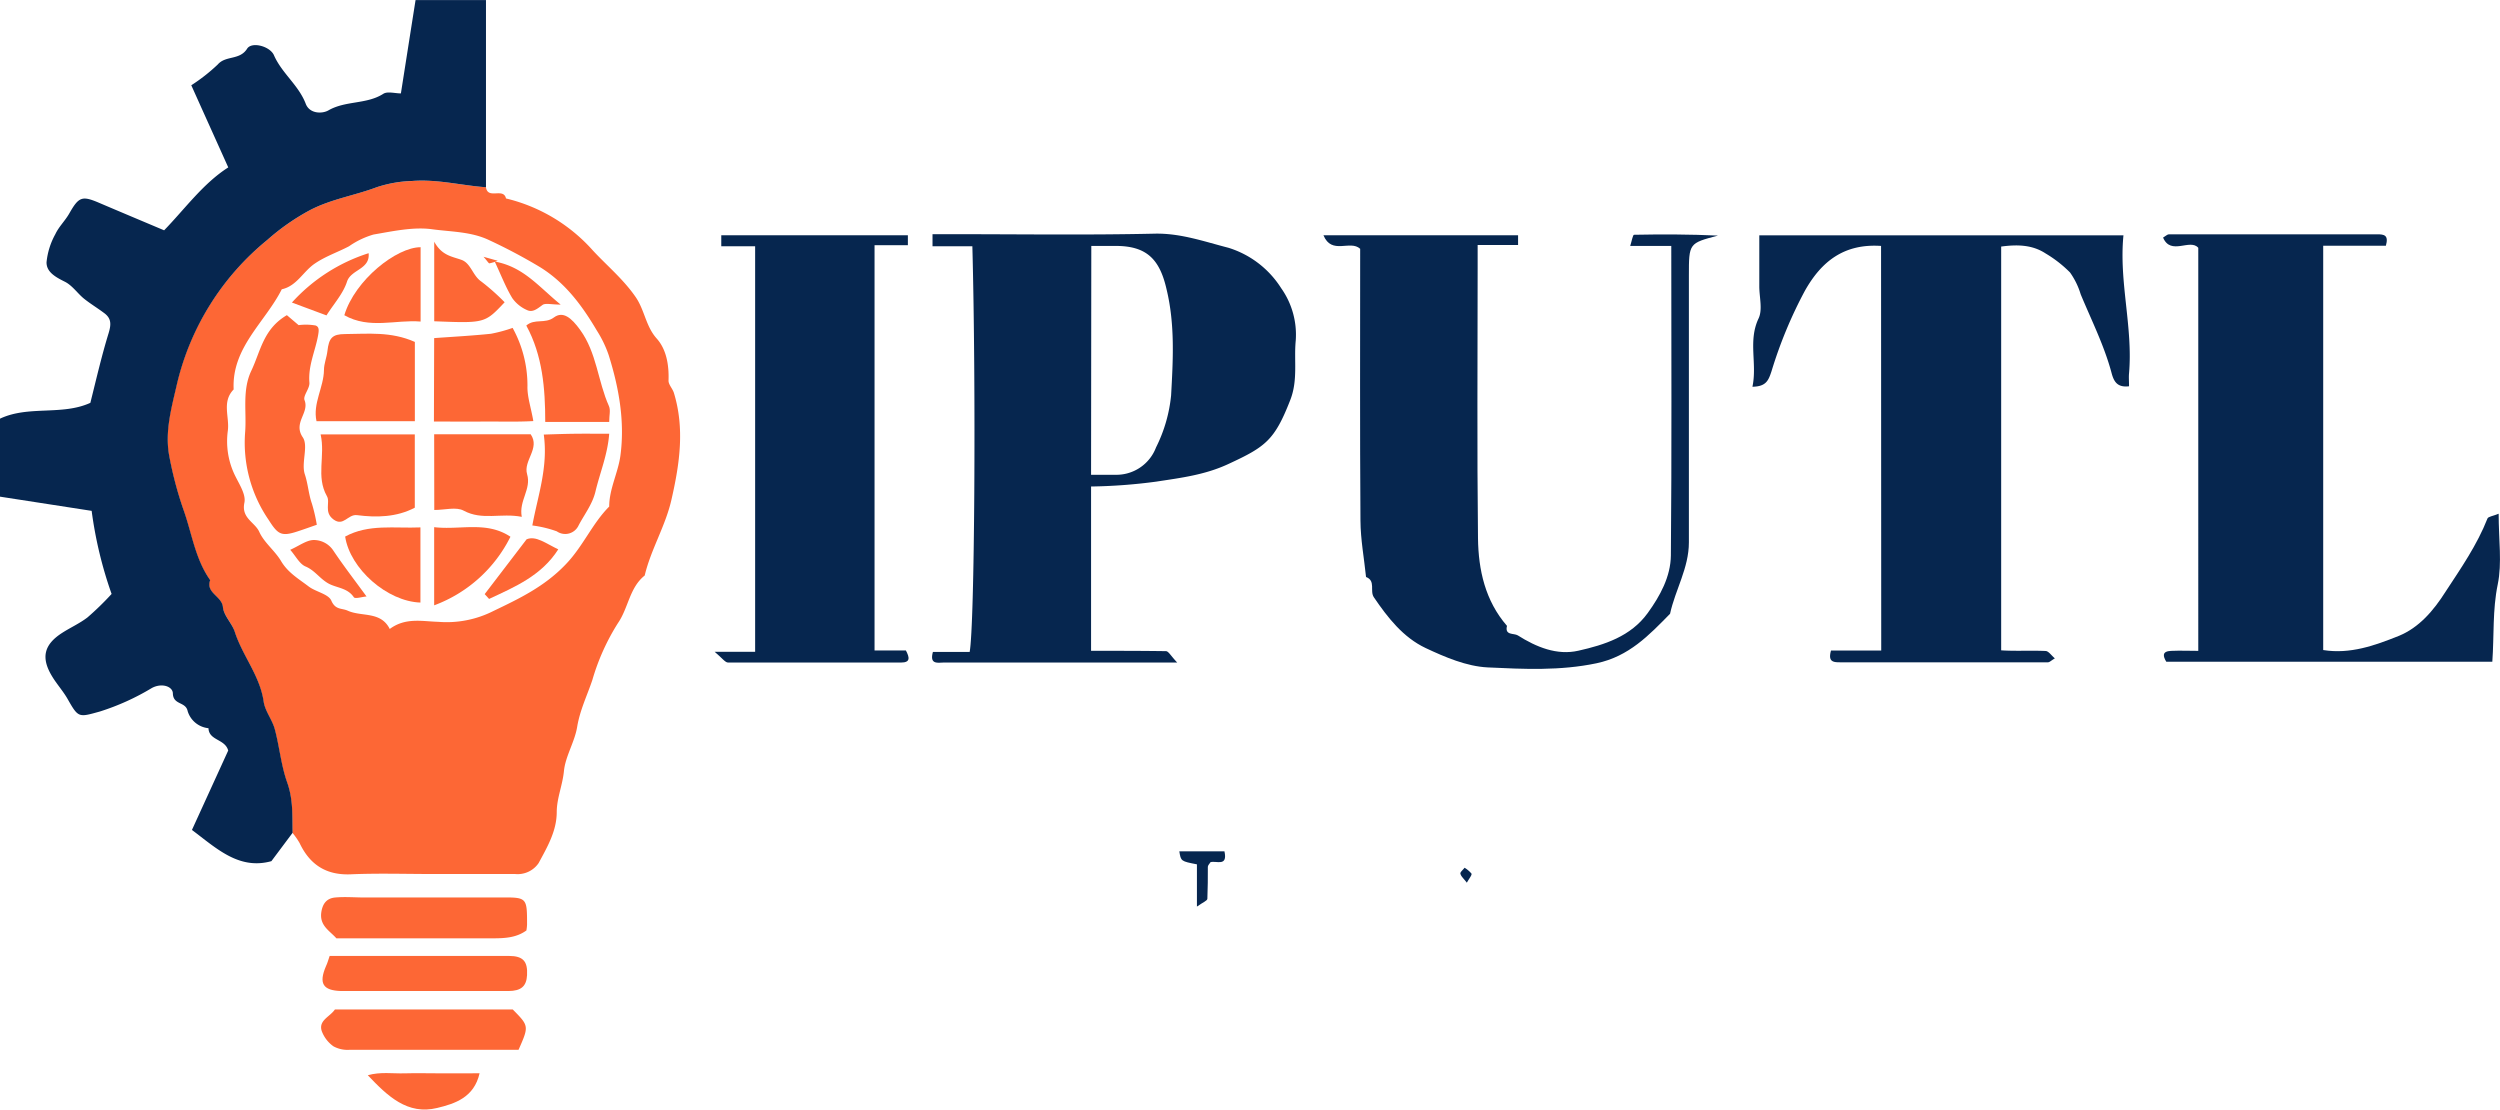 <svg xmlns="http://www.w3.org/2000/svg" viewBox="0 0 426.05 189.09">
	<defs>
		<style>.cls-1{fill:#fd6735;}.cls-2{fill:#06264f;}</style>
	</defs><title>Asset 2</title><g id="Layer_2" data-name="Layer 2"><g id="Layer_1-2" data-name="Layer 1">
	
	
	<path class="cls-1" d="M91,43c.29,2.15,3,0,3.41,1.91a28.78,28.78,0,0,1,14.81,8.87c2.43,2.62,5.18,4.88,7.28,7.92,1.56,2.26,1.72,5,3.61,7.1,1.65,1.85,2.1,4.53,2,7.17,0,.68.7,1.36.92,2.09,1.83,6,1,11.94-.38,18-1,4.6-3.53,8.59-4.6,13.11-2.61,2.08-2.77,5.54-4.58,8.14a37.78,37.78,0,0,0-4.34,9.66c-.88,2.63-2.12,5.14-2.59,8-.42,2.56-2,5-2.25,7.5s-1.22,4.63-1.23,7c0,3.26-1.63,6-3.09,8.71a4.33,4.33,0,0,1-4,1.86c-4.67,0-9.34,0-14,0s-9.34-.15-14,.05c-4.23.18-7-1.66-8.74-5.34A12.19,12.19,0,0,0,58,153c0-2.89.11-5.73-.92-8.59s-1.31-6.1-2.12-9.11c-.44-1.61-1.66-3.06-1.89-4.68-.64-4.43-3.63-7.82-4.94-11.94-.46-1.44-1.82-2.71-2-4.13-.18-1.93-3-2.42-2.17-4.62-2.59-3.62-3.13-8-4.58-12.07a63.17,63.17,0,0,1-2.38-9c-.83-4.23.41-8.47,1.32-12.44A45,45,0,0,1,53.71,52a38.36,38.36,0,0,1,7.3-5.1C64.67,45,68.63,44.4,72.37,43a21.2,21.2,0,0,1,6.07-1.06C82.72,41.6,86.81,42.7,91,43ZM74.6,118.28c2.69-2,5.55-1.29,8.25-1.22a17.6,17.6,0,0,0,9.43-1.85c4.4-2.11,8.66-4.14,12.25-7.88,3-3.08,4.56-7,7.47-9.91,0-3,1.52-5.78,1.91-8.68.78-5.82-.25-11.56-2-17.14a19.46,19.46,0,0,0-2-4.15c-2.53-4.28-5.41-8.21-9.79-10.89A92.24,92.24,0,0,0,91.51,52c-3.05-1.45-6.47-1.4-9.68-1.84s-6.72.34-10,.9a14.23,14.23,0,0,0-4.17,2c-1.89,1-4,1.7-5.8,2.93-2,1.33-3.08,3.84-5.66,4.4C53.38,66,47.65,70.3,48,77.46c-2.07,2.12-.66,4.73-1,7.09a13.28,13.28,0,0,0,1,7.08c.74,1.69,2.15,3.61,1.83,5.13-.56,2.67,1.8,3.3,2.55,5,.84,1.84,2.67,3.19,3.73,5,1.17,1.95,3,3,4.69,4.29,1.23.92,3.36,1.27,3.85,2.41.71,1.63,1.79,1.23,2.83,1.72C69.85,116.23,73.08,115.23,74.6,118.28Z" transform="translate(-8.18 -11.09)"/><path class="cls-2" d="M91,43c-4.19-.3-8.28-1.4-12.56-1.07A21.2,21.2,0,0,0,72.37,43c-3.74,1.41-7.7,2-11.36,3.9a38.36,38.36,0,0,0-7.3,5.1A45,45,0,0,0,38.36,76.44c-.91,4-2.15,8.21-1.32,12.44a63.17,63.17,0,0,0,2.38,9c1.45,4,2,8.45,4.58,12.07-.81,2.2,2,2.69,2.17,4.62.14,1.42,1.5,2.69,2,4.13,1.31,4.12,4.3,7.51,4.94,11.94.23,1.62,1.45,3.07,1.89,4.68.81,3,1.08,6.19,2.12,9.11s.87,5.7.92,8.59l-3.61,4.83c-5.55,1.54-9.39-2.22-13.54-5.32L47.07,139c-.53-2-3.29-1.68-3.36-3.81a4.13,4.13,0,0,1-3.55-2.91c-.33-1.65-2.45-1-2.52-3,0-1.2-1.88-1.87-3.6-.93a41,41,0,0,1-8.85,4c-3.62,1-3.64,1.12-5.5-2.16-.78-1.36-1.87-2.55-2.67-3.9-1.87-3.12-1.35-5.33,1.7-7.31,1.43-.93,3-1.62,4.37-2.67a49.67,49.67,0,0,0,4.11-4,69.59,69.59,0,0,1-3.4-14.16L8.18,95.73V82.44c4.83-2.29,10.59-.49,15.4-2.7,1-4,1.92-8,3.1-11.84.44-1.45.53-2.5-.71-3.43S23.61,62.88,22.51,62s-2-2.27-3.3-2.91c-1.54-.77-3.11-1.62-3.1-3.29A12.35,12.35,0,0,1,17.61,51c.59-1.27,1.67-2.29,2.37-3.52,1.64-2.88,2.17-3.08,5.17-1.79,3.54,1.51,7.09,3,11,4.65,3.58-3.69,6.66-8,10.93-10.72-2.18-4.85-4.21-9.34-6.3-14a30.31,30.31,0,0,0,4.52-3.55c1.37-1.57,3.73-.67,5-2.69.8-1.24,3.9-.41,4.57,1.13,1.35,3.08,4.2,5.09,5.41,8.26.66,1.74,2.82,1.74,3.87,1.13,2.94-1.69,6.5-1,9.35-2.82.71-.46,2-.07,3-.07.83-5.29,1.66-10.58,2.5-15.91H91Z" transform="translate(-8.18 -11.09)"/><path class="cls-2" d="M194.12,94v28c4.22,0,8.49,0,12.76.06.44,0,.86.84,1.92,1.94H169.1c-1.06,0-2.55.42-1.93-1.81h6.26c.85-4.56,1.1-45,.46-69.13H167.1V51h3.4c11.49,0,23,.17,34.45-.09,4.43-.1,8.5,1.36,12.56,2.4a16.35,16.35,0,0,1,9,6.88A13.72,13.72,0,0,1,229,69.13c-.33,3.35.4,6.7-.92,10.1-2.68,6.89-4.21,8-10.57,10.94-4,1.86-8.06,2.35-12.29,3A92.48,92.48,0,0,1,194.12,94Zm0-2c1.46,0,2.77,0,4.07,0a7.22,7.22,0,0,0,7-4.66,25.28,25.28,0,0,0,2.57-8.87c.33-6,.68-12.06-.77-18.06C205.81,55.2,203.54,53,198.3,53h-4.14Z" transform="translate(-8.18 -11.09)"/><path class="cls-2" d="M328.75,53c-6.3-.42-10.17,2.63-13,7.68a75.15,75.15,0,0,0-5.66,13.65c-.53,1.61-.92,2.63-3.26,2.67.84-4-.78-7.79,1.05-11.65.71-1.5.12-3.62.12-5.45v-8.7h62.06c-.79,7.92,1.64,15.64.95,23.53-.06.64,0,1.28,0,2.19-2,.24-2.6-.79-3-2.36-1.25-4.63-3.41-8.91-5.24-13.32a12.76,12.76,0,0,0-1.82-3.72,20.72,20.72,0,0,0-4.13-3.22c-2.26-1.49-4.81-1.57-7.6-1.19v68.81c2.36.16,5,0,7.55.11.52,0,1,.76,1.6,1.26-.63.37-.9.67-1.17.67-11.83,0-23.67,0-35.5,0-1.16,0-2-.14-1.48-2h8.56Z" transform="translate(-8.18 -11.09)"/><path class="cls-2" d="M434,98.64c0,4.48.6,8.41-.16,12.06-.9,4.36-.6,8.7-.92,13.16H377.36c-.56-.92-.78-1.78.82-1.85s3,0,4.63,0V53.32c-1.4-1.63-4.67,1.38-6-1.74.46-.27.73-.56,1-.56,11.83,0,23.66,0,35.49,0,1.17,0,2,.12,1.48,1.95H404.1v68.9c4.58.74,8.79-.77,12.83-2.39,3.51-1.41,6-4.37,8-7.52,2.62-4,5.4-8,7.17-12.52C432.26,99.12,433,99.05,434,98.64Z" transform="translate(-8.18 -11.09)"/><path class="cls-2" d="M293,53h-7c.25-.76.44-1.9.65-1.9,4.77-.1,9.54-.08,14.31.14C296,52.54,296,52.54,296,58.07c0,15.15,0,30.3,0,45.45,0,4.38-2.32,8.07-3.21,12.17-3.59,3.66-7,7.26-12.51,8.43-6.22,1.31-12.43,1-18.58.71-3.58-.18-7.24-1.74-10.56-3.3-3.83-1.81-6.46-5.17-8.83-8.66-.73-1.08.37-2.8-1.33-3.45-.33-3.2-.93-6.39-.95-9.58-.11-15.47-.05-30.94-.05-46.35-1.71-1.58-4.84,1.11-6.26-2.31h33.17v1.66H260v4c0,15.31-.12,30.63.06,46,.07,5.37,1.22,10.63,4.94,14.91-.41,1.67,1.17,1.21,1.84,1.62,3.16,2,6.68,3.45,10.34,2.61,4.43-1,8.91-2.42,11.8-6.41,2.12-2.93,3.91-6.21,3.95-9.82C293.09,88.22,293,70.76,293,53Z" transform="translate(-8.18 -11.09)"/><path class="cls-2" d="M162.9,51.18v1.7h-5.68v69.06h5.34c.64,1.21.79,2.06-.81,2.06-9.83,0-19.67,0-29.5,0-.49,0-1-.76-2.28-1.83h6.9V53.06H131.1V51.18Z" transform="translate(-8.18 -11.09)"/><path class="cls-1" d="M65.51,171c-1.16-1.31-2.91-2.16-2.57-4.46.24-1.56,1-2.38,2.39-2.5,1.65-.15,3.32,0,5,0h23C98,164,98,164,98,168.66a7.68,7.68,0,0,1-.11,1C96.12,170.94,94.1,171,92,171,83.15,171,74.33,171,65.51,171Z" transform="translate(-8.18 -11.09)"/><path class="cls-1" d="M96.55,190c-9.57,0-19.19,0-28.81,0A5,5,0,0,1,65,189.4a5.54,5.54,0,0,1-2-2.63c-.55-1.8,1.39-2.38,2.26-3.65h30.3C98.34,185.94,98.34,185.94,96.55,190Z" transform="translate(-8.18 -11.09)"/><path class="cls-1" d="M64.36,174c10.24,0,20.4,0,30.55,0,2.43,0,3.22.93,3.09,3.28-.1,1.88-1,2.69-3.17,2.7-7.67,0-15.33,0-23,0-1.83,0-3.66,0-5.49,0-3.14-.08-3.87-1.29-2.61-4.23C64,175.2,64.14,174.61,64.36,174Z" transform="translate(-8.18 -11.09)"/><path class="cls-1" d="M89.91,194c-.94,4.13-4.2,5.18-7.23,5.91-5.05,1.23-8.43-2-11.82-5.58,2.17-.61,4.23-.26,6.25-.32s4.29,0,6.43,0Z" transform="translate(-8.18 -11.09)"/><path class="cls-2" d="M216.85,156.17c.59,2.69-1.39,1.56-2.37,1.85-.16.26-.45.52-.46.79,0,1.81,0,3.63-.08,5.44,0,.35-.83.65-1.78,1.34v-7.2c-2.73-.53-2.73-.53-3-2.22Z" transform="translate(-8.18 -11.09)"/><path class="cls-2" d="M258.16,161.52c-.54-.71-1-1.08-1.1-1.55-.06-.25.45-.64.71-1a4.79,4.79,0,0,1,1.18,1C259.05,160.22,258.6,160.73,258.16,161.52Z" transform="translate(-8.18 -11.09)"/><path class="cls-1" d="M57.07,64.8l2,1.7a9.7,9.7,0,0,1,2.89.06c.63.24.59.79.42,1.73-.48,2.64-1.71,5.15-1.47,8,.09,1-1.13,2.25-.83,3,.86,2.17-2,3.82-.3,6.33,1,1.47-.3,4.36.35,6.31.55,1.65.63,3.36,1.21,5a29.06,29.06,0,0,1,.83,3.59c-1.3.45-2.31.82-3.34,1.15-2.72.89-3.3.49-4.88-2a23.26,23.26,0,0,1-4-14.84c.29-3.53-.54-7.19,1.06-10.56S53.05,67.15,57.07,64.8Z" transform="translate(-8.18 -11.09)"/><path class="cls-1" d="M82.17,68.71c3.33-.24,6.52-.41,9.68-.74a24.84,24.84,0,0,0,3.69-1,20.31,20.31,0,0,1,2.53,9.88c-.06,1.84.61,3.71,1,6-2.83.16-5.59.06-8.35.08s-5.61,0-8.59,0Z" transform="translate(-8.18 -11.09)"/><path class="cls-1" d="M78.88,69.36V82.87H62.12c-.67-3,1.23-5.76,1.27-8.72,0-1.08.47-2.15.59-3.24.25-2.21.81-2.88,3-2.89C70.84,68,74.78,67.54,78.88,69.36Z" transform="translate(-8.18 -11.09)"/><path class="cls-1" d="M62.82,85.12H78.87V97.61c-3.09,1.63-6.53,1.7-9.85,1.27-1.56-.19-2.29,2-4,.74s-.49-2.92-1.14-4C62,92.27,63.65,88.8,62.82,85.12Z" transform="translate(-8.18 -11.09)"/><path class="cls-1" d="M82.17,85.1H98.62c1.66,2.41-1.3,4.48-.61,6.81.76,2.55-1.44,4.5-.91,7.26-3.56-.7-6.74.66-9.91-1.06-1.27-.68-3.21-.11-5-.11Z" transform="translate(-8.18 -11.09)"/><path class="cls-1" d="M112,83H101.1c0-5.68-.45-11.34-3.23-16.43,1.44-1.25,3.16-.23,4.71-1.38s3,.08,4.47,2.12c2.84,3.91,3,8.73,4.91,13C112.26,81,112,81.87,112,83Z" transform="translate(-8.18 -11.09)"/><path class="cls-1" d="M98.9,100.64c.93-5.07,2.72-9.92,1.95-15.49,1.86-.06,3.61-.12,5.35-.14s3.61,0,5.8,0c-.26,3.53-1.58,6.64-2.35,9.88-.52,2.15-1.88,3.86-2.87,5.75a2.51,2.51,0,0,1-3.71,1A19.72,19.72,0,0,0,98.9,100.64Z" transform="translate(-8.18 -11.09)"/><path class="cls-1" d="M79.83,113.78c-5.67-.19-12-5.76-12.83-11.25,4-2.18,8.39-1.37,12.83-1.56Z" transform="translate(-8.18 -11.09)"/><path class="cls-1" d="M79.86,53.22V65.89c-4.22-.36-8.71,1.35-13-1.08C68.67,58.8,75.76,53.22,79.86,53.22Z" transform="translate(-8.18 -11.09)"/><path class="cls-1" d="M82.17,100.93c4.42.53,8.89-1.1,13,1.63a23.72,23.72,0,0,1-13,11.69Z" transform="translate(-8.18 -11.09)"/><path class="cls-1" d="M82.18,52.28c1.29,2.36,3,2.51,4.63,3.09s1.91,2.68,3.37,3.68a36.9,36.9,0,0,1,4,3.55c-3.37,3.58-3.37,3.58-12,3.24Z" transform="translate(-8.18 -11.09)"/><path class="cls-1" d="M90.78,112.34,97.92,103c1.58-.67,3.27.7,5.4,1.71-2.87,4.5-7.39,6.39-11.79,8.45Z" transform="translate(-8.18 -11.09)"/><path class="cls-1" d="M57.64,104.79c1.56-.7,2.77-1.65,4-1.67A4,4,0,0,1,65,104.94c1.76,2.62,3.69,5.12,5.65,7.81-.59,0-1.94.46-2.17.12-1.12-1.67-3.05-1.56-4.48-2.43s-2.2-2.16-3.77-2.82C59.22,107.19,58.57,105.84,57.64,104.79Z" transform="translate(-8.18 -11.09)"/><path class="cls-1" d="M71,54.24c.28,2.78-3,2.75-3.68,4.84s-2.23,3.74-3.5,5.76l-5.89-2.19A29.78,29.78,0,0,1,71,54.24Z" transform="translate(-8.18 -11.09)"/><path class="cls-1" d="M92.49,55.66c4.91.9,7.44,4.24,11.24,7.34-1.61,0-2.61-.3-3.11.07-.83.61-1.64,1.31-2.58.88a6,6,0,0,1-2.56-2.06C94.38,60.07,93.61,58.05,92.49,55.66Z" transform="translate(-8.18 -11.09)"/><path class="cls-1" d="M90.58,54.85l2.42.68a8.09,8.09,0,0,1-1.4.44C91.46,56,91.26,55.61,90.58,54.85Z" transform="translate(-8.18 -11.09)"/></g></g></svg>